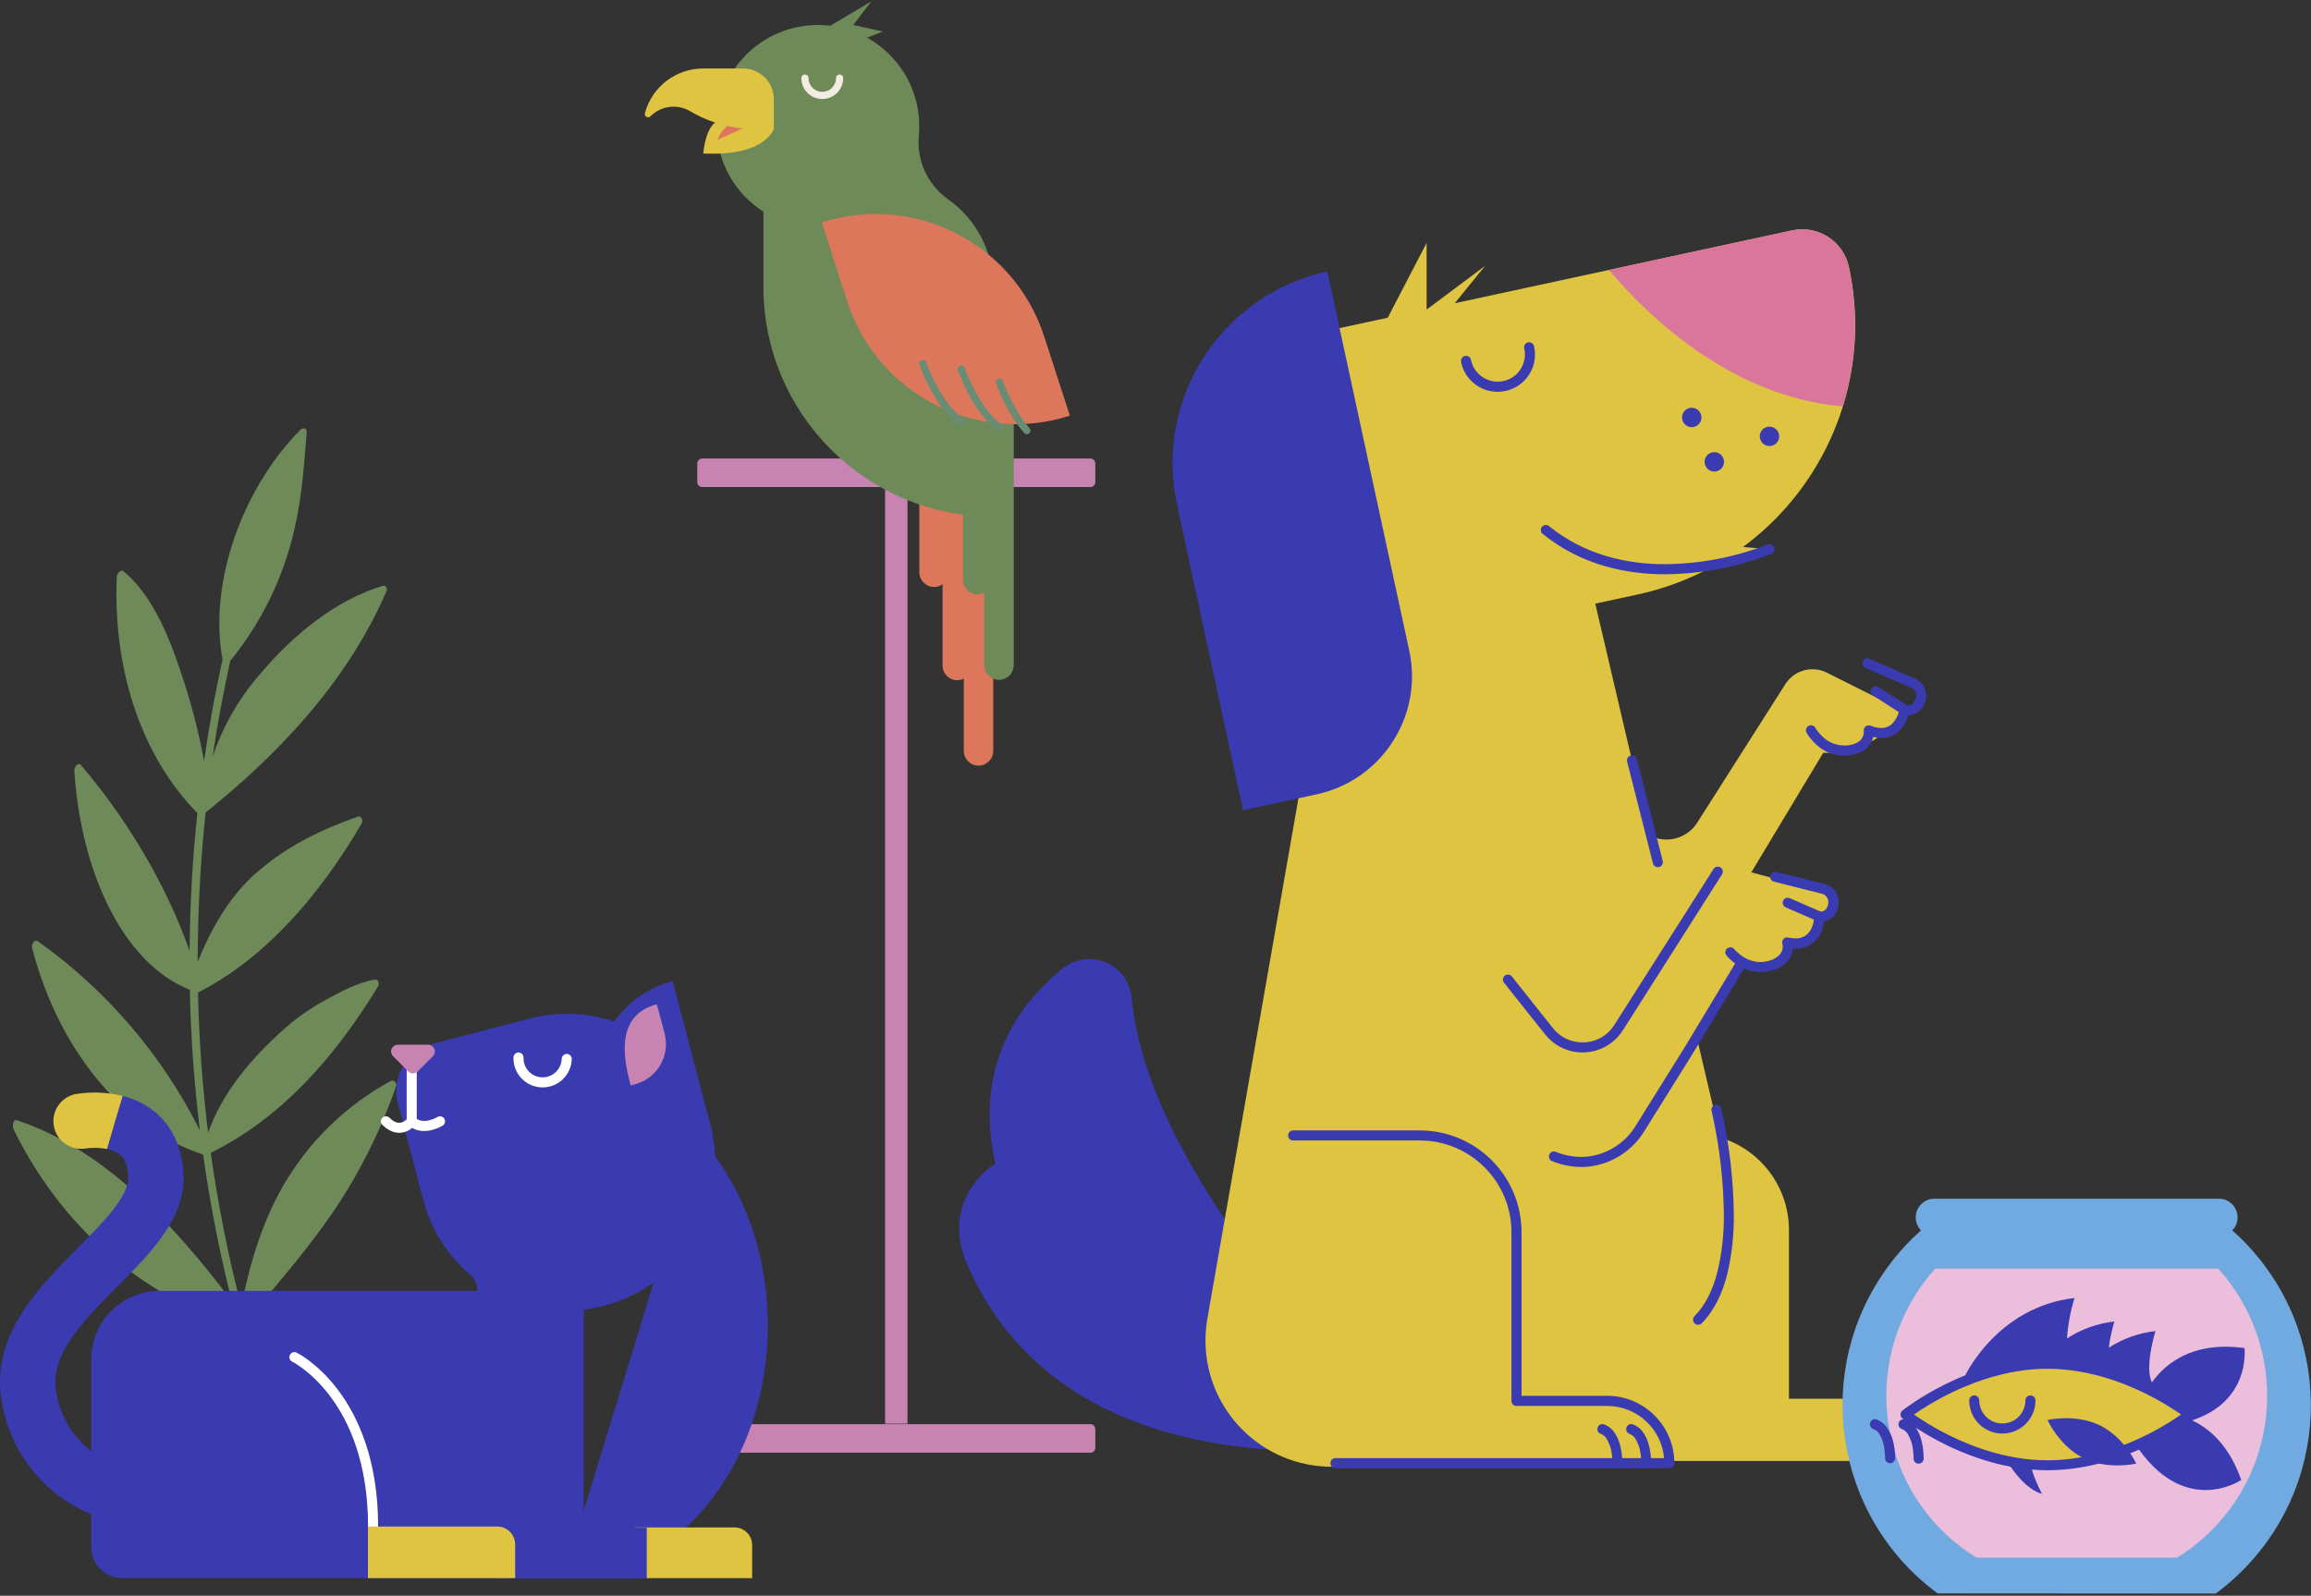 <svg width="624" height="431" xmlns="http://www.w3.org/2000/svg" xmlns:xlink="http://www.w3.org/1999/xlink" xml:space="preserve" overflow="hidden"><rect width="100%" height="100%" fill="#333333" stroke="none"/><defs><clipPath id="clip0"><rect x="0" y="0" width="624" height="431"/></clipPath></defs><g clip-path="url(#clip0)"><path d="M317.649 510.851C325.529 501.345 333.606 492.195 340.59 482.019 347.849 471.381 353.659 459.824 357.867 447.652 358.173 446.756 357.207 445.81 356.419 446.253 344.428 452.776 334.447 462.453 327.558 474.238 321.924 483.92 318.348 495.228 316.083 507.206 312.539 493.525 309.78 479.654 307.819 465.658 326.977 456.222 341.418 439.703 352.972 420.741 353.425 420.002 353.08 418.683 352.095 418.85 347.682 419.628 343.378 421.913 339.349 424.071 334.789 426.51 330.554 429.511 326.741 433.005 319.284 439.801 311.059 448.962 307.109 460.211 305.558 447.647 304.644 435.013 304.371 422.357 322.811 413.019 337.497 395.663 348.569 376.681 349.042 375.874 348.49 374.524 347.584 374.849 337.734 378.277 327.883 382.966 319.422 390.659 312.852 396.658 307.976 404.951 304.292 414.053 304.292 411.709 304.292 409.364 304.371 407.01 304.568 395.971 305.254 384.883 306.43 373.746 325.707 358.291 344.57 338.709 355.228 314.054 355.546 313.612 355.445 312.997 355.004 312.679 354.728 312.48 354.37 312.438 354.055 312.566 341.733 316.398 330.415 325.322 320.929 336.581 315.316 343.067 311.029 350.59 308.311 358.724 309.585 350.096 311.174 341.454 313.079 332.799 321.523 322.446 327.453 310.278 330.405 297.249 332.474 288.384 333.015 279.805 333.734 270.989 333.823 269.954 332.749 269.639 332.001 270.398 316.024 286.572 307.218 312.202 311 332.346 311 332.346 311 332.346 311 332.395 308.984 341.536 307.323 350.673 306.016 359.808 304.492 351.586 302.365 343.487 299.653 335.576 296.117 324.899 291.625 314.724 284.227 308.547 283.617 308.035 282.474 309.129 282.435 310.212 281.381 336.995 290.078 359.463 304.105 373.785L304.204 373.864C302.89 386.341 302.191 398.762 302.105 411.127 295.437 392.126 284.257 374.357 272.742 360.891 272.062 360.103 270.9 361.394 270.989 362.605 272.732 389.27 283.794 414.319 302.165 421.618 302.431 434.313 303.339 446.987 304.883 459.59 294.69 439.222 279.652 421.667 261.089 408.468 260.341 407.946 259.267 409.138 259.602 410.438 267.147 439.151 285.134 459.413 305.75 466.111 307.626 479.467 310.224 492.712 313.532 505.788 297.102 483.783 277.933 464.19 255.416 456.842 254.431 456.517 254.145 458.448 254.628 459.433 268.91 488.294 292.058 505.522 315.206 512.21" fill="#6D8A58" transform="matrix(1 0 0 1 -250.914 -154.292)"/><path d="M489.899 280.051 495.947 280.051 495.947 538.402 489.899 538.402Z" fill="#C783B1" transform="matrix(-1 1.22525e-16 -1.22465e-16 -1 734.933 664.576)"/><path d="M545.326 538.412C546.066 538.412 546.666 539.011 546.666 539.751L546.666 544.775C546.666 545.515 546.066 546.114 545.326 546.114L440.52 546.114C439.781 546.114 439.181 545.515 439.181 544.775L439.181 539.751C439.181 539.011 439.781 538.412 440.52 538.412Z" fill="#C783B1" transform="matrix(-1 1.22525e-16 -1.22465e-16 -1 734.933 930.761)"/><path d="M545.326 277.864C546.066 277.864 546.666 278.464 546.666 279.204L546.666 284.227C546.666 284.967 546.066 285.567 545.326 285.567L440.52 285.567C439.781 285.567 439.181 284.967 439.181 284.227L439.181 279.204C439.181 278.464 439.781 277.864 440.52 277.864Z" fill="#C783B1" transform="matrix(-1 1.22525e-16 -1.22465e-16 -1 734.933 409.408)"/><path d="M519.105 268.241C518.903 262.728 514.269 258.424 508.757 258.626 503.483 258.82 499.27 263.083 499.139 268.359 499.139 268.408 499.139 268.457 499.139 268.506L499.139 308.892C499.166 311.076 500.944 312.833 503.128 312.832 503.948 312.83 504.747 312.572 505.413 312.094L505.413 334.079C505.44 336.244 507.189 337.993 509.354 338.019 509.977 338.012 510.591 337.86 511.146 337.576L511.146 357.099C511.146 359.297 512.928 361.079 515.126 361.079 517.324 361.079 519.105 359.297 519.105 357.099L519.105 268.447C519.105 268.418 519.105 268.329 519.105 268.241Z" fill="#DC775C" transform="matrix(1 0 0 1 -250.914 -154.292)"/><path d="M499.031 190.71C499.129 189.451 499.149 188.188 499.09 186.927 498.274 171.837 485.379 160.265 470.288 161.08 455.198 161.896 443.626 174.791 444.442 189.882 444.918 198.69 449.612 206.729 457.049 211.474L457.049 231.765C457.049 266.038 484.833 293.821 519.105 293.821L519.105 293.821 519.105 231.627C519.1 222.197 514.479 213.366 506.733 207.987 501.255 204.024 498.316 197.433 499.031 190.71Z" fill="#6D8A58" transform="matrix(1 0 0 1 -250.914 -154.292)"/><path d="M477.616 175.383C477.616 177.967 475.521 180.062 472.937 180.062 470.353 180.062 468.259 177.967 468.259 175.383" stroke="#F3ECE3" stroke-width="1.95" stroke-linecap="round" stroke-linejoin="round" fill="none" transform="matrix(1 0 0 1 -250.914 -154.292)"/><path d="M440.796 195.763C441.476 195.654 455.956 197.142 459.925 189.084 459.925 189.084 449.464 186.632 445.475 186.868 441.486 187.104 440.796 195.763 440.796 195.763Z" fill="#DFC442" transform="matrix(1 0 0 1 -250.914 -154.292)"/><path d="M448.538 187.154C448.538 187.154 445.377 189.498 444.658 192.079L453.67 187.932Z" fill="#DC775C" transform="matrix(1 0 0 1 -250.914 -154.292)"/><path d="M440.806 172.792C433.43 172.783 426.967 177.727 425.046 184.849 424.915 185.321 425.192 185.809 425.663 185.94 425.979 186.027 426.317 185.933 426.543 185.696 429.441 182.809 433.938 182.28 437.427 184.415 442.793 187.58 448.93 189.196 455.158 189.084L459.866 189.084 459.866 181.086C459.866 176.505 456.153 172.792 451.572 172.792Z" fill="#DFC442" transform="matrix(1 0 0 1 -250.914 -154.292)"/><path d="M524.641 244.984C524.436 239.472 519.801 235.169 514.289 235.374 509.015 235.57 504.803 239.836 504.675 245.112 504.675 245.112 504.675 245.201 504.675 245.25L504.675 285.636C504.632 287.812 506.361 289.61 508.537 289.652 509.403 289.669 510.251 289.4 510.949 288.887L510.949 310.872C510.949 313.048 512.713 314.812 514.889 314.812 515.511 314.809 516.122 314.657 516.672 314.369L516.672 333.922C516.672 336.122 518.456 337.906 520.657 337.906 522.857 337.906 524.641 336.122 524.641 333.922L524.641 245.27C524.647 245.175 524.647 245.079 524.641 244.984Z" fill="#6D8A58" transform="matrix(1 0 0 1 -250.914 -154.292)"/><path d="M539.791 266.566 539.791 266.566C514.641 274.632 487.714 260.783 479.648 235.633 479.647 235.631 479.646 235.629 479.645 235.627L472.809 214.37 472.809 214.37C497.932 206.338 524.815 220.163 532.896 245.27Z" fill="#DC775C" transform="matrix(1 0 0 1 -250.914 -154.292)"/><path d="M223.304 7.112 235.301 0 230.376 6.383 238.394 8.166 230.495 11.16 223.304 7.112Z" fill="#6D8A58" transform="matrix(1 0 0 1 0 0.364)"/><path d="M510.477 253.997C510.477 253.997 514.318 265.098 520.79 269.698" stroke="#698C75" stroke-width="1.95" stroke-linecap="round" stroke-linejoin="round" fill="none" transform="matrix(1 0 0 1 -250.914 -154.292)"/><path d="M520.79 257.523C520.79 257.523 523.489 265.335 528.187 270.575" stroke="#698C75" stroke-width="1.95" stroke-linecap="round" stroke-linejoin="round" fill="none" transform="matrix(1 0 0 1 -250.914 -154.292)"/><path d="M500.104 252.49C500.104 252.49 503.946 263.601 510.417 268.201" stroke="#698C75" stroke-width="1.95" stroke-linecap="round" stroke-linejoin="round" fill="none" transform="matrix(1 0 0 1 -250.914 -154.292)"/><path d="M680.58 361.502 693.207 377.381C696.624 381.614 702.825 382.277 707.059 378.861 707.873 378.204 708.577 377.422 709.145 376.543L732.983 339.063C735.371 335.307 740.216 333.971 744.192 335.97L763.144 345.476C763.747 345.778 763.991 346.512 763.689 347.115 763.685 347.124 763.68 347.132 763.676 347.141 762.11 350.096 756.781 357.631 743.197 357.631L705.914 419.618 677.89 398.283" fill="#DFC442" transform="matrix(1 0 0 1 -250.914 -154.292)"/><path d="M673.753 460.398 707.825 460.398C722.258 460.398 733.958 472.098 733.958 486.531L733.958 532.068 758.465 532.068C767.723 532.101 775.21 539.615 775.21 548.873L685.091 548.873" fill="#DFC442" transform="matrix(1 0 0 1 -250.914 -154.292)"/><path d="M633.565 543.573C633.565 543.573 561.589 478.562 556.477 423.765 555.899 417.443 550.305 412.786 543.983 413.364 541.677 413.575 539.487 414.478 537.702 415.954 525.695 425.804 513.826 442.49 519.647 468.574 519.647 468.574 504.074 477.912 512.259 496.322 541.761 562.643 633.565 543.573 633.565 543.573Z" fill="#3A3AB1" transform="matrix(1 0 0 1 -250.914 -154.292)"/><path d="M676.078 293.467 715.361 461.344C724.489 500.368 700.254 539.403 661.23 548.531 655.813 549.798 650.268 550.438 644.705 550.439L610.515 550.439C591.676 550.438 576.404 535.165 576.405 516.326 576.405 514.355 576.576 512.388 576.916 510.447L615.214 291.566Z" fill="#DFC442" transform="matrix(1 0 0 1 -250.914 -154.292)"/><path d="M601.542 334.631 693.079 314.861C733.274 306.176 758.821 266.554 750.142 226.357L750.142 226.357C748.638 219.422 741.802 215.015 734.864 216.507L583.132 249.279C576.192 250.783 571.783 257.625 573.281 264.566L586.284 324.771C587.783 331.701 594.607 336.111 601.542 334.631Z" fill="#DFC442" transform="matrix(1 0 0 1 -250.914 -154.292)"/><path d="M606.427 368.831 586.54 373.125 568.711 290.581C562.541 261.981 580.716 233.792 609.313 227.608L609.313 227.608 631.437 330.051C635.231 347.664 624.038 365.021 606.427 368.831Z" fill="#3A3AB1" transform="matrix(1 0 0 1 -250.914 -154.292)"/><path d="M685.357 227.195 734.825 216.507C741.762 215.015 748.598 219.422 750.102 226.357L750.102 226.357C752.817 238.86 752.253 251.853 748.467 264.074 717.991 261.385 695.512 239.291 685.357 227.195Z" fill="#DA769B" transform="matrix(1 0 0 1 -250.914 -154.292)"/><path d="M705.087 267.039C705.087 268.486 706.26 269.659 707.707 269.659 709.154 269.659 710.327 268.486 710.327 267.039 710.327 265.592 709.154 264.419 707.707 264.419 706.26 264.419 705.087 265.592 705.087 267.039Z" fill="#3A3AB1" transform="matrix(1 0 0 1 -250.914 -154.292)"/><path d="M726.078 272.141C726.078 273.588 727.251 274.761 728.698 274.761 730.145 274.761 731.318 273.588 731.318 272.141 731.318 270.694 730.145 269.521 728.698 269.521 728.694 269.521 728.691 269.521 728.688 269.521 727.246 269.521 726.078 270.69 726.078 272.131 726.078 272.135 726.078 272.138 726.078 272.141Z" fill="#3A3AB1" transform="matrix(1 0 0 1 -250.914 -154.292)"/><path d="M711.184 279.036C711.184 280.483 712.357 281.656 713.804 281.656 715.251 281.656 716.424 280.483 716.424 279.036 716.424 277.589 715.251 276.416 713.804 276.416 712.357 276.416 711.184 277.589 711.184 279.036Z" fill="#3A3AB1" transform="matrix(1 0 0 1 -250.914 -154.292)"/><path d="M716.218 387.881 746.448 395.978C746.448 395.978 735.81 417.225 720.69 414.989L693.848 459.63C688.669 468.221 677.506 470.988 668.915 465.809 668.361 465.476 667.826 465.113 667.311 464.722L655.383 455.66" fill="#DFC442" transform="matrix(1 0 0 1 -250.914 -154.292)"/><path d="M373.056 88.632 385.202 65.248 385.202 83.254 401.011 71.424 387.034 88.632 373.056 88.632Z" fill="#DFC442" transform="matrix(1 0 0 1 0 0.364)"/><path d="M774.087 584.639C746.013 563.918 740.052 524.362 760.773 496.287 763.376 492.76 766.34 489.513 769.615 486.6 767.673 484.611 767.711 481.424 769.7 479.482 770.641 478.563 771.905 478.049 773.221 478.05L850.052 478.05C852.832 478.048 855.087 480.299 855.089 483.079 855.09 484.395 854.576 485.658 853.657 486.6 879.743 509.773 882.104 549.707 858.93 575.793 856.001 579.09 852.735 582.071 849.185 584.688" fill="#71AAE1" transform="matrix(1 0 0 1 -250.914 -154.292)"/><path d="M838.803 574.976 784.519 574.976C760.412 559.998 753.011 528.313 767.988 504.206 769.59 501.629 771.417 499.198 773.447 496.942L849.875 496.942C868.864 518.035 867.159 550.527 846.067 569.517 843.812 571.547 841.381 573.374 838.803 574.976Z" fill="#EBBEDB" transform="matrix(1 0 0 1 -250.914 -154.292)"/><path d="M799.698 524.917 781.436 526C781.436 526 790.084 507.285 811.055 504.862 809.964 508.421 809.283 512.092 809.026 515.805 812.873 513.287 817.261 511.715 821.831 511.215 821.128 513.526 820.621 515.892 820.314 518.288 824.117 515.843 828.431 514.306 832.923 513.796 832.923 513.796 828.539 527.586 833.908 529.556L808.652 531.073C809.226 529.904 809.885 528.779 810.622 527.705L797.531 528.493C798.16 527.247 798.885 526.051 799.698 524.917Z" fill="#3A3AB1" transform="matrix(1 0 0 1 -250.914 -154.292)"/><path d="M791.572 546.794C791.572 546.794 796.447 556.26 802.289 557.757 802.289 557.757 798.279 550.419 799.333 547.582 800.387 544.745 791.572 546.794 791.572 546.794Z" fill="#3A3AB1" transform="matrix(1 0 0 1 -250.914 -154.292)"/><path d="M829.061 533.161C829.061 533.161 834.449 515.264 856.947 518.386 856.947 518.386 859.361 536.944 834.962 539.525Z" fill="#3A3AB1" transform="matrix(1 0 0 1 -250.914 -154.292)"/><path d="M830.204 535.9C830.204 535.9 848.604 532.58 856.071 554.014 856.071 554.014 840.635 564.593 827.249 544.026Z" fill="#3A3AB1" transform="matrix(1 0 0 1 -250.914 -154.292)"/><path d="M646.774 251.909C647.791 256.612 652.428 259.6 657.131 258.582 661.834 257.565 664.822 252.928 663.805 248.225" fill="#DFC442" transform="matrix(1 0 0 1 -250.914 -154.292)"/><path d="M728.688 302.628C728.688 302.628 693.454 317.698 668.395 297.476" fill="#DFC442" transform="matrix(1 0 0 1 -250.914 -154.292)"/><path d="M658.072 418.86 669.183 432.827C673.151 437.818 680.413 438.647 685.404 434.679 686.406 433.881 687.269 432.923 687.957 431.842L714.681 389.812" fill="#DFC442" transform="matrix(1 0 0 1 -250.914 -154.292)"/><path d="M600.192 460.989 634.264 460.989C648.691 460.989 660.387 472.685 660.387 487.112L660.387 532.659 684.835 532.659C694.116 532.659 701.639 540.183 701.639 549.464L611.5 549.464" fill="#DFC442" transform="matrix(1 0 0 1 -250.914 -154.292)"/><path d="M695.424 549.444C695.424 549.444 695.552 541.711 691.326 540.244" fill="#ACACAC" transform="matrix(1 0 0 1 -250.914 -154.292)"/><path d="M687.632 549.444C687.632 549.444 687.75 541.711 683.535 540.244" fill="#ACACAC" transform="matrix(1 0 0 1 -250.914 -154.292)"/><path d="M768.965 548.154C768.965 548.154 769.093 540.421 764.878 538.953" fill="#ACACAC" transform="matrix(1 0 0 1 -250.914 -154.292)"/><path d="M761.223 548.154C761.223 548.154 761.351 540.421 757.125 538.953" fill="#ACACAC" transform="matrix(1 0 0 1 -250.914 -154.292)"/><path d="M765.429 536.323C765.429 536.323 782.598 550.064 803.776 550.064 824.954 550.064 842.123 536.323 842.123 536.323 842.123 536.323 824.964 522.592 803.776 522.592 782.588 522.592 765.429 536.323 765.429 536.323Z" fill="#DFC442" transform="matrix(1 0 0 1 -250.914 -154.292)"/><path d="M783.987 532.531C783.987 536.72 787.383 540.116 791.572 540.116 795.76 540.116 799.156 536.72 799.156 532.531" fill="#DFC442" transform="matrix(1 0 0 1 -250.914 -154.292)"/><path d="M645.444 252.165C646.446 256.804 650.549 260.114 655.294 260.114 656.013 260.114 656.73 260.034 657.432 259.878 662.072 258.879 665.385 254.774 665.381 250.028 665.379 249.312 665.3 248.598 665.144 247.9 665.043 247.156 664.358 246.635 663.614 246.736 662.87 246.838 662.349 247.523 662.451 248.267 662.46 248.336 662.475 248.404 662.495 248.471 662.608 248.982 662.664 249.504 662.662 250.028 662.661 253.489 660.244 256.48 656.86 257.208 656.346 257.322 655.821 257.379 655.294 257.376 651.835 257.367 648.848 254.954 648.113 251.574 648.012 250.83 647.327 250.309 646.583 250.411 645.839 250.512 645.318 251.197 645.419 251.941 645.429 252.01 645.444 252.078 645.464 252.145Z" fill="#3A3AB1" transform="matrix(1 0 0 1 -250.914 -154.292)"/><path d="M700.536 309.395C710.353 309.312 720.073 307.443 729.22 303.879 729.911 303.585 730.233 302.786 729.939 302.096 729.645 301.405 728.847 301.083 728.156 301.377L727.624 301.593C718.963 304.866 709.794 306.586 700.536 306.676 690.341 306.676 678.994 304.302 669.252 296.451 668.706 295.936 667.846 295.961 667.33 296.506 666.815 297.052 666.839 297.912 667.385 298.428 667.436 298.476 667.49 298.52 667.548 298.559 677.91 306.912 689.937 309.395 700.536 309.395Z" fill="#3A3AB1" transform="matrix(1 0 0 1 -250.914 -154.292)"/><path d="M678.206 435.832C675.101 435.842 672.163 434.426 670.237 431.99L659.136 418.023C658.67 417.438 657.819 417.341 657.235 417.806 656.65 418.271 656.553 419.122 657.018 419.707L668.119 433.675C672.547 439.251 680.658 440.183 686.235 435.755 687.361 434.861 688.329 433.785 689.1 432.571L715.824 390.541C716.275 389.94 716.154 389.088 715.554 388.637 714.954 388.186 714.102 388.307 713.65 388.907 713.609 388.963 713.571 389.021 713.538 389.083L686.805 431.113C684.948 434.068 681.695 435.852 678.206 435.832Z" fill="#3A3AB1" transform="matrix(1 0 0 1 -250.914 -154.292)"/><path d="M684.835 531.28 661.746 531.28 661.746 487.092C661.746 471.914 649.442 459.61 634.264 459.61L600.192 459.61C599.444 459.546 598.786 460.101 598.722 460.849 598.658 461.597 599.213 462.255 599.961 462.319 600.038 462.325 600.115 462.325 600.192 462.319L634.264 462.319C647.942 462.324 659.027 473.414 659.027 487.092L659.027 532.639C659.022 533.009 659.168 533.365 659.431 533.624 659.691 533.887 660.047 534.029 660.416 534.018L684.864 534.018C692.87 534.019 699.546 540.139 700.241 548.114L696.704 548.114C696.627 546.971 696.445 545.836 696.163 544.726 695.877 543.558 695.405 542.443 694.764 541.426 694.071 540.314 693.033 539.459 691.809 538.993 691.099 538.745 690.323 539.12 690.075 539.83 689.828 540.54 690.202 541.316 690.912 541.564 691.597 541.822 692.173 542.305 692.547 542.933 693.244 544.107 693.693 545.411 693.867 546.765 693.956 547.267 693.995 547.75 694.035 548.114L688.923 548.114C688.849 546.971 688.671 545.837 688.391 544.726 688.102 543.557 687.626 542.443 686.982 541.426 686.294 540.309 685.255 539.454 684.027 538.993 683.317 538.748 682.543 539.125 682.298 539.835 682.054 540.545 682.431 541.319 683.141 541.564 683.823 541.825 684.399 542.307 684.776 542.933 685.468 544.109 685.917 545.412 686.096 546.765 686.174 547.267 686.224 547.75 686.253 548.114L611.5 548.114C610.749 548.114 610.141 548.723 610.141 549.473 610.141 550.224 610.749 550.833 611.5 550.833L701.639 550.833C702.385 550.822 702.988 550.22 702.999 549.473 703.015 539.442 694.896 531.296 684.864 531.28 684.855 531.28 684.845 531.28 684.835 531.28Z" fill="#3A3AB1" transform="matrix(1 0 0 1 -250.914 -154.292)"/><path d="M760.583 540.106C759.888 538.996 758.851 538.142 757.628 537.673 756.918 537.425 756.142 537.8 755.894 538.51 755.647 539.22 756.021 539.996 756.731 540.244 757.416 540.502 757.992 540.985 758.366 541.613 759.062 542.784 759.511 544.084 759.686 545.435 759.831 546.311 759.906 547.197 759.913 548.085L759.913 548.134C759.913 548.885 760.522 549.493 761.272 549.493 762.023 549.493 762.632 548.885 762.632 548.134L762.632 548.045C762.618 546.467 762.416 544.897 762.031 543.366 761.726 542.209 761.237 541.108 760.583 540.106Z" fill="#3A3AB1" transform="matrix(1 0 0 1 -250.914 -154.292)"/><path d="M758.879 353.622C761.306 353.63 763.568 352.392 764.868 350.342 765.459 349.464 765.911 348.501 766.207 347.485 767.422 347.457 768.578 346.955 769.428 346.087 770.14 345.29 770.636 344.323 770.866 343.279 770.956 342.902 771.002 342.515 771.004 342.127 771.011 340.162 769.85 338.382 768.049 337.596L755.707 332.218C755.028 331.898 754.218 332.189 753.898 332.869 753.579 333.548 753.87 334.358 754.549 334.677 754.574 334.689 754.598 334.7 754.623 334.71L754.623 334.71 766.966 340.078C767.784 340.432 768.317 341.235 768.325 342.127L768.266 342.639C768.151 343.222 767.886 343.765 767.498 344.215 767.099 344.618 766.546 344.83 765.981 344.796L765.863 344.796 758.091 339.832C757.462 339.426 756.624 339.607 756.219 340.236 755.814 340.864 755.995 341.702 756.623 342.107L763.627 346.628 763.627 346.628C763.385 347.494 762.995 348.31 762.474 349.042 761.666 350.231 760.317 350.937 758.879 350.923 757.888 350.899 756.912 350.685 756.002 350.293 755.312 350.013 754.525 350.346 754.245 351.036 754.154 351.259 754.125 351.502 754.16 351.741L754.16 351.741 754.16 351.977C754.167 352.669 753.945 353.344 753.53 353.898 752.988 354.587 751.974 355.375 749.59 355.631 749.308 355.646 749.025 355.646 748.743 355.631 746.605 355.598 744.562 354.748 743.03 353.258 742.48 352.747 741.981 352.182 741.542 351.573L741.168 351.031 741.089 350.884 741.089 350.884C740.728 350.225 739.901 349.985 739.242 350.347 738.584 350.709 738.344 351.535 738.706 352.194 739.388 353.336 740.23 354.374 741.207 355.277 743.498 357.54 746.683 358.657 749.885 358.321 752.841 358.035 754.702 356.902 755.737 355.523 756.215 354.868 756.551 354.12 756.721 353.326 757.426 353.511 758.15 353.61 758.879 353.622Z" fill="#3A3AB1" transform="matrix(1 0 0 1 -250.914 -154.292)"/><path d="M743.552 393.023 730.49 389.772C729.751 389.643 729.046 390.137 728.917 390.876 728.8 391.541 729.189 392.191 729.831 392.402L729.831 392.402 742.882 395.692C743.872 395.938 744.571 396.82 744.586 397.84L744.586 398.007C744.562 398.639 744.365 399.253 744.015 399.78 743.652 400.227 743.113 400.493 742.537 400.509L734.125 396.855C733.428 396.576 732.637 396.915 732.358 397.612 732.091 398.28 732.391 399.04 733.042 399.347L740.695 402.666 740.695 402.666C740.586 403.667 740.274 404.636 739.779 405.513 739.432 406.14 738.934 406.671 738.331 407.059 737.546 407.535 736.639 407.771 735.721 407.739 735.058 407.733 734.398 407.657 733.751 407.512 733.023 407.353 732.303 407.814 732.144 408.542 732.093 408.772 732.104 409.011 732.175 409.236L732.175 409.236C732.245 409.486 732.279 409.745 732.273 410.005 732.276 410.679 732.058 411.336 731.653 411.876 730.788 412.893 729.604 413.588 728.294 413.846 727.61 414.032 726.905 414.128 726.196 414.132 724.336 414.088 722.537 413.461 721.054 412.339 720.532 411.962 720.041 411.544 719.586 411.088L719.212 410.684 719.133 410.586 719.133 410.586C718.624 410.034 717.764 409.999 717.212 410.508 716.724 410.958 716.633 411.695 716.996 412.25 717.707 413.106 718.525 413.867 719.429 414.516L706.2 436.492 692.626 458.27C689.844 462.883 685.105 465.971 679.762 466.653 679.134 466.725 678.503 466.761 677.871 466.761 675.458 466.752 673.07 466.263 670.848 465.323 670.12 465.137 669.38 465.576 669.194 466.303 669.039 466.907 669.315 467.538 669.862 467.835 672.411 468.904 675.146 469.459 677.91 469.47 678.641 469.471 679.371 469.432 680.097 469.352 686.268 468.586 691.746 465.032 694.961 459.709L708.554 437.92 708.554 437.92 721.812 415.875C723.202 416.519 724.714 416.855 726.245 416.86 727.193 416.856 728.136 416.73 729.052 416.486 730.949 416.076 732.651 415.034 733.879 413.531 734.561 412.627 734.955 411.539 735.012 410.408 735.258 410.408 735.534 410.497 735.77 410.497 737.285 410.529 738.774 410.096 740.035 409.256 741.435 408.264 742.472 406.843 742.99 405.207 743.219 404.533 743.378 403.836 743.463 403.129 744.567 402.921 745.56 402.323 746.261 401.445 746.934 400.501 747.321 399.382 747.374 398.224L747.374 397.849C747.386 395.544 745.798 393.539 743.552 393.023Z" fill="#3A3AB1" transform="matrix(1 0 0 1 -250.914 -154.292)"/><path d="M698.881 388.472C699.609 388.289 700.051 387.55 699.867 386.822 699.867 386.82 699.867 386.819 699.866 386.817L692.912 359.404C692.77 358.667 692.057 358.185 691.32 358.327 690.583 358.469 690.1 359.182 690.243 359.919 690.253 359.971 690.266 360.023 690.282 360.074L697.236 387.487C697.425 388.209 698.156 388.646 698.881 388.472Z" fill="#3A3AB1" transform="matrix(1 0 0 1 -250.914 -154.292)"/><path d="M714.05 452.705C713.325 452.889 712.885 453.624 713.065 454.35L713.065 454.35C713.065 454.35 713.115 454.547 713.203 454.941 715.196 463.863 716.259 472.967 716.375 482.108 716.447 487.342 715.878 492.565 714.681 497.661 713.459 502.498 711.46 506.724 708.456 509.767 707.928 510.311 707.941 511.18 708.485 511.708 709.029 512.235 709.898 512.222 710.426 511.678 713.883 508.152 716.03 503.463 717.321 498.331 718.56 493.014 719.145 487.566 719.064 482.108 718.95 472.544 717.81 463.021 715.666 453.7 715.491 452.982 714.771 452.538 714.05 452.705Z" fill="#3A3AB1" transform="matrix(1 0 0 1 -250.914 -154.292)"/><path d="M842.98 535.269C842.862 535.201 825.555 521.272 803.786 521.233 782.017 521.194 764.7 535.201 764.582 535.269 763.997 535.731 763.898 536.58 764.36 537.165 764.425 537.247 764.5 537.322 764.582 537.387L764.887 537.614C764.31 537.606 763.791 537.966 763.597 538.51 763.349 539.219 763.722 539.994 764.43 540.242 764.432 540.243 764.433 540.243 764.434 540.244 765.117 540.505 765.693 540.987 766.069 541.613 766.76 542.786 767.209 544.085 767.389 545.435 767.528 546.312 767.604 547.197 767.616 548.085L767.616 548.134C767.552 548.882 768.107 549.54 768.855 549.604 769.603 549.668 770.261 549.113 770.325 548.365 770.331 548.288 770.331 548.211 770.325 548.134L770.325 548.134 770.325 548.045C770.316 546.468 770.117 544.897 769.734 543.366 769.445 542.198 768.969 541.084 768.325 540.067L768.177 539.879C774.344 543.908 787.878 551.355 803.786 551.384 825.555 551.384 842.862 537.417 842.98 537.348 843.564 536.886 843.664 536.037 843.202 535.452 843.137 535.37 843.062 535.295 842.98 535.23ZM777.269 541.977C774.479 540.607 771.781 539.057 769.192 537.338 768.601 536.954 768.128 536.619 767.714 536.353 772.196 533.181 786.765 523.952 803.786 523.981 814.079 523.981 823.486 527.33 830.302 530.709 833.086 532.082 835.78 533.628 838.37 535.338 838.961 535.732 839.434 536.067 839.847 536.323 835.365 539.495 820.797 548.725 803.786 548.695 793.482 548.705 784.076 545.356 777.269 541.977Z" fill="#3A3AB1" transform="matrix(1 0 0 1 -250.914 -154.292)"/><path d="M799.156 531.182C798.411 531.176 797.802 531.776 797.797 532.521 797.797 532.525 797.797 532.528 797.797 532.531 797.797 535.969 795.01 538.756 791.572 538.756 788.133 538.756 785.346 535.969 785.346 532.531 785.346 531.78 784.738 531.172 783.987 531.172 783.236 531.172 782.628 531.78 782.628 532.531L782.628 532.531C782.628 537.471 786.632 541.475 791.572 541.475 796.511 541.475 800.516 537.471 800.516 532.531 800.516 531.786 799.911 531.182 799.166 531.182 799.163 531.182 799.16 531.182 799.156 531.182Z" fill="#3A3AB1" transform="matrix(1 0 0 1 -250.914 -154.292)"/><path d="M803.776 537.821C803.776 537.821 806.948 544.893 813.557 548.144 820.167 551.394 827.702 549.582 827.702 549.582 827.702 549.582 824.53 542.509 817.921 539.269 811.311 536.028 803.776 537.821 803.776 537.821Z" fill="#3A3AB1" transform="matrix(1 0 0 1 -250.914 -154.292)"/><path d="M414.102 506.94 414.102 506.94C435.504 501.33 448.312 479.44 442.717 458.034L442.717 458.034C437.107 436.627 415.21 423.818 393.801 429.419L367.718 436.245C360.713 438.082 356.521 445.246 358.35 452.252L365.186 478.335C370.796 499.742 392.695 512.548 414.102 506.94Z" fill="#3A3AB1" transform="matrix(1 0 0 1 -250.914 -154.292)"/><path d="M416.161 467.244 443.259 460.142 432.552 419.264 432.552 419.264C417.588 423.175 408.628 438.476 412.54 453.439 412.542 453.447 412.544 453.456 412.546 453.464Z" fill="#3A3AB1" transform="matrix(1 0 0 1 -250.914 -154.292)"/><path d="M421.214 447.445 422.347 447.15C428.351 445.576 431.943 439.433 430.37 433.429 430.368 433.422 430.367 433.415 430.365 433.409L428.277 425.528 428.277 425.528C416.584 428.592 419.54 441.092 421.145 447.199Z" fill="#C783B1" transform="matrix(1 0 0 1 -250.914 -154.292)"/><path d="M403.937 440.304C403.831 443.9 400.83 446.729 397.234 446.623 393.638 446.517 390.809 443.516 390.915 439.92" stroke="#FFFFFF" stroke-width="2.719" stroke-linecap="round" stroke-linejoin="round" fill="#3A3AB1" transform="matrix(1 0 0 1 -250.914 -154.292)"/><path d="M408.527 580.521 408.527 502.951 294.009 502.951C283.814 502.946 275.545 511.206 275.54 521.4 275.54 521.407 275.54 521.414 275.54 521.42L275.54 572.119C275.54 576.759 279.301 580.521 283.942 580.521" fill="#3A3AB1" transform="matrix(1 0 0 1 -250.914 -154.292)"/><path d="M378.74 499.326 378.74 499.326 385.94 497.514 403.947 508.044 398.194 514.86 373.746 514.86 378.445 507.965C380.2 505.383 380.315 502.022 378.74 499.326Z" fill="#3A3AB1" transform="matrix(1 0 0 1 -250.914 -154.292)"/><path d="M402.952 580.521C433.487 580.521 458.241 549.986 458.241 512.328 458.241 491.948 450.981 473.647 439.526 461.107" fill="#3A3AB1" transform="matrix(1 0 0 1 -250.914 -154.292)"/><path d="M362.428 558.713C372.525 572.129 386.945 580.521 402.952 580.521" fill="#3A3AB1" transform="matrix(1 0 0 1 -250.914 -154.292)"/><path d="M369.727 457.148C369.727 457.148 365.147 459.984 362.083 457.148L362.083 442.687" stroke="#FFFFFF" stroke-width="2.719" stroke-linecap="round" stroke-linejoin="round" fill="#3A3AB1" transform="matrix(1 0 0 1 -250.914 -154.292)"/><path d="M362.083 457.148C362.083 457.148 359.128 461.088 355.119 457.148" stroke="#FFFFFF" stroke-width="2.719" stroke-linecap="round" stroke-linejoin="round" fill="none" transform="matrix(1 0 0 1 -250.914 -154.292)"/><path d="M357.05 439.565 361.138 443.663C361.849 444.37 362.998 444.37 363.709 443.663L367.806 439.565C368.514 438.849 368.506 437.695 367.79 436.988 367.451 436.653 366.993 436.464 366.516 436.462L358.33 436.462C357.329 436.458 356.514 437.266 356.51 438.267 356.508 438.754 356.703 439.222 357.05 439.565Z" fill="#C783B1" transform="matrix(1 0 0 1 -250.914 -154.292)"/><path d="M454.005 580.521 454.005 571.577C454.005 568.955 451.88 566.829 449.258 566.829L422.386 566.829 422.386 580.521" fill="#DFC442" transform="matrix(1 0 0 1 -250.914 -154.292)"/><path d="M330.405 520.839C330.405 520.839 351.652 531.162 351.652 566.583" stroke="#FFFFFF" stroke-width="2.719" stroke-linecap="round" stroke-linejoin="round" fill="#3A3AB1" transform="matrix(1 0 0 1 -250.914 -154.292)"/><path d="M174.634 425.942 174.634 412.25 133.667 412.25 133.667 425.942" fill="#3A3AB1" transform="matrix(1 0 0 1 0 0.364)"/><path d="M390.009 580.521 390.009 571.41C390.009 568.744 387.848 566.583 385.182 566.583L350.263 566.583 350.263 580.521" fill="#DFC442" transform="matrix(1 0 0 1 -250.914 -154.292)"/><path d="M272.003 491.249C278.8 484.413 285.794 477.34 285.557 472.149 285.331 467.786 283.705 466.486 283.173 466.062 282.177 465.328 281.024 464.835 279.805 464.624L284.03 450.282C287.053 451.025 289.888 452.39 292.354 454.291 295.792 456.99 299.988 462.171 300.461 471.381 301.071 483.201 291.674 492.628 282.592 501.769 273.727 510.713 264.507 519.962 266.024 529.704 266.953 536.894 270.99 543.314 277.066 547.267 284.671 552.32 295.575 553.906 305.514 551.424 309.483 550.307 313.606 552.619 314.723 556.589 315.84 560.558 313.528 564.681 309.559 565.798 309.42 565.837 309.28 565.873 309.139 565.904 304.834 566.976 300.415 567.519 295.979 567.519 286.355 567.619 276.912 564.904 268.812 559.708 259.241 553.435 252.846 543.333 251.269 531.999 248.599 514.801 261.582 501.739 272.003 491.249Z" fill="#3A3AB1" transform="matrix(1 0 0 1 -250.914 -154.292)"/><path d="M273.924 464.486C269.848 465.108 266.039 462.307 265.417 458.231 264.825 454.352 267.337 450.677 271.166 449.819 275.441 449.096 279.818 449.254 284.03 450.282L279.805 464.624C277.866 464.249 275.878 464.203 273.924 464.486Z" fill="#DFC442" transform="matrix(1 0 0 1 -250.914 -154.292)"/></g></svg>